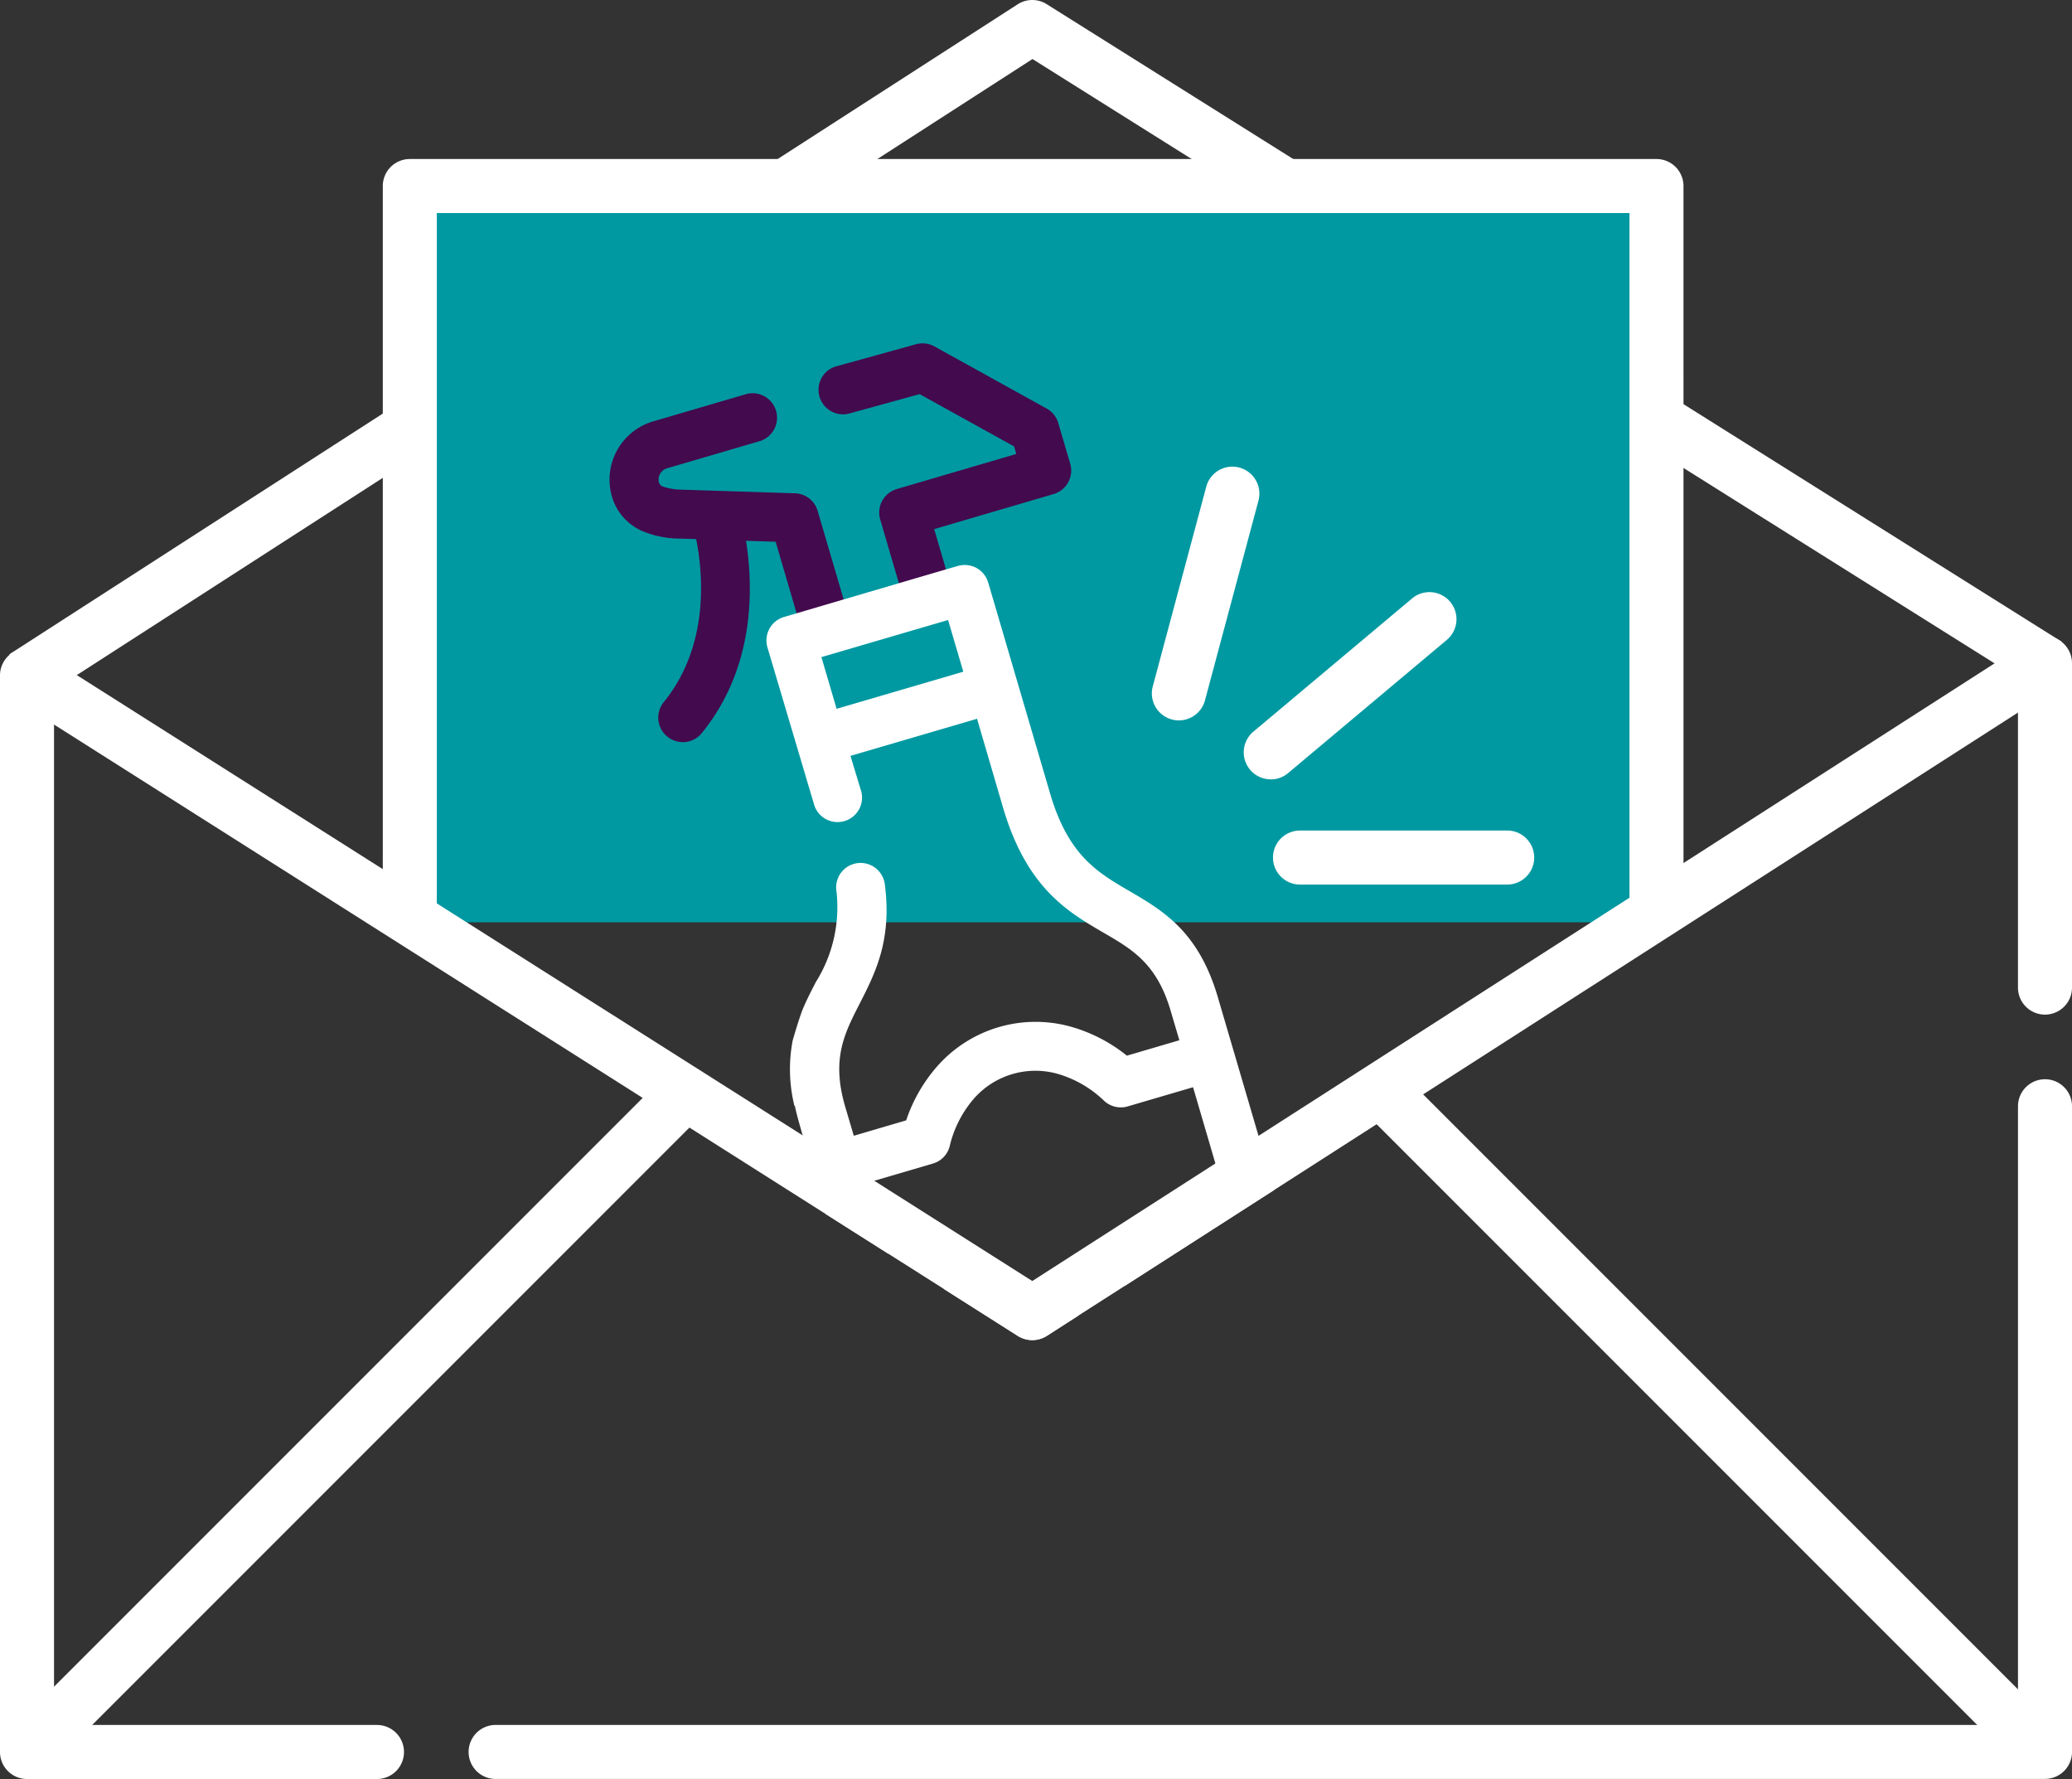 <?xml version="1.0" encoding="UTF-8"?>
<svg xmlns="http://www.w3.org/2000/svg" xmlns:xlink="http://www.w3.org/1999/xlink" width="150" height="128.761" viewBox="0 0 150 128.761">
  <rect x="0" y="0" width="150" height="128.761" fill="#333333" stroke="none"/>
  <defs>
    <clipPath id="a">
      <rect width="150" height="128.761" fill="none"></rect>
    </clipPath>
  </defs>
  <g clip-path="url(#a)">
    <path d="M3.162,50.642,1.044,47.355,74.037.312A1.955,1.955,0,0,1,76.136.3l73.485,46.149-2.08,3.312L75.11,4.273Z" transform="translate(-0.364 0)" fill="#fff"></path>
    <path d="M45.516,73.949V20.66h90.252V73.949" transform="translate(-15.849 -7.194)" fill="#0099a1"></path>
    <path d="M136.679,72.9h-3.911V21.57H46.427V72.9H42.516V19.614a1.955,1.955,0,0,1,1.955-1.955h90.252a1.955,1.955,0,0,1,1.955,1.955Z" transform="translate(-14.804 -6.149)" fill="#fff"></path>
    <path d="M82.764,52.162a1.767,1.767,0,0,0-1.649-1.27l-8.269-.265a4.282,4.282,0,0,1-1.3-.227.437.437,0,0,1-.265-.276.849.849,0,0,1,.568-1.036L78.633,47.1a1.774,1.774,0,0,0-1-3.4l-6.787,1.991a4.394,4.394,0,0,0-2.974,5.435,3.9,3.9,0,0,0,2.311,2.545,7.07,7.07,0,0,0,2.578.5l1.208.038c.494,2.469.995,7.713-2.368,11.828A1.772,1.772,0,0,0,73,68.9c.045,0,.091,0,.136,0a1.771,1.771,0,0,0,1.22-.624c3.876-4.743,3.765-10.516,3.223-13.945l2.145.068,1.686,5.751a.587.587,0,0,0,.729.4l2.277-.668a.587.587,0,0,0,.4-.729Z" transform="translate(-23.572 -15.189)" fill="#430a4e"></path>
    <path d="M109.106,46.829l-.862-2.938a1.774,1.774,0,0,0-.935-1.1l-8.019-4.439a1.777,1.777,0,0,0-1.355-.161l-5.855,1.62a1.774,1.774,0,0,0,1,3.4L98.21,41.8l6.834,3.785.16.545-8.646,2.537a1.776,1.776,0,0,0-1.207,2.2l1.521,5.189a.587.587,0,0,0,.282.349.578.578,0,0,0,.281.072.6.6,0,0,0,.166-.023l2.283-.67a.586.586,0,0,0,.4-.728L99.26,51.569l8.648-2.537a1.775,1.775,0,0,0,1.2-2.2" transform="translate(-31.631 -13.273)" fill="#430a4e"></path>
    <path d="M112.572,111.791a7.946,7.946,0,0,1-1.558,3.161l10.885-6.987-1.147-3.911-2.946-10.038c-1.4-4.765-3.969-6.264-6.466-7.717-2.242-1.31-4.367-2.549-5.677-7.026l-4.478-15.259a.006.006,0,0,1-.007-.007,1.758,1.758,0,0,0-.847-1.056,1.8,1.8,0,0,0-1.349-.143l-.854.248-3.409,1L90.71,65.233l-3.4,1L86.4,66.5a1.775,1.775,0,0,0-1.2,2.2l3.4,11.452a1.774,1.774,0,0,0,3.4-1l-.789-2.6,9.164-2.685,1.877,6.414c1.714,5.84,4.693,7.567,7.32,9.093,2.053,1.193,3.826,2.229,4.823,5.645l.626,2.118-3.8,1.115a11.4,11.4,0,0,0-3.989-2.079,9.486,9.486,0,0,0-9.751,2.861,11.391,11.391,0,0,0-2.236,3.9l-3.793,1.115-.626-2.118c-1-3.422-.065-5.254,1.01-7.365,1.173-2.288,2.386-4.654,1.864-8.7a1.768,1.768,0,1,0-3.507.45,10.189,10.189,0,0,1-1.506,6.635l-.052.111c-.287.554-.58,1.128-.828,1.708-.209.463-.645,1.9-.782,2.4a11.079,11.079,0,0,0,.13,4.719l.033-.007c.059.352.228.965.561,2.138.078.267.163.574.261.906.007.026.013.046.02.072l1.382,4.713,4.543,2.881L92.45,107.45l.482-.143,4.243-1.245a1.757,1.757,0,0,0,1.232-1.31,8.1,8.1,0,0,1,1.727-3.376,5.926,5.926,0,0,1,6.133-1.792,8.081,8.081,0,0,1,3.3,1.929,1.776,1.776,0,0,0,1.714.411l4.732-1.388,1.616,5.514.893,3.044-4.726,1.388a1.757,1.757,0,0,0-1.232,1.31M90.208,73.146l-1.1-3.741,9.171-2.685,1.1,3.741Zm14.5,43.814a8.14,8.14,0,0,1-3.3-1.923,1.754,1.754,0,0,0-1.219-.489,1.858,1.858,0,0,0-.5.072l-1.734.508,5.371,3.409a1.966,1.966,0,0,0,2.105-.007l2.333-1.5a5.87,5.87,0,0,1-3.057-.072" transform="translate(-29.643 -21.845)" fill="#fff"></path>
    <path d="M140.095,79.3a1.955,1.955,0,0,1-1.258-3.453l11.489-9.64a1.955,1.955,0,0,1,2.513,3l-11.488,9.64a1.946,1.946,0,0,1-1.256.458" transform="translate(-48.099 -22.893)" fill="#fff"></path>
    <path d="M129.891,70.168a1.976,1.976,0,0,1-.507-.067A1.955,1.955,0,0,1,128,67.706l3.881-14.487a1.956,1.956,0,0,1,3.778,1.013l-3.881,14.486a1.956,1.956,0,0,1-1.888,1.45" transform="translate(-44.546 -18.026)" fill="#fff"></path>
    <path d="M158.345,96.135h-15a1.955,1.955,0,0,1,0-3.911h15a1.955,1.955,0,0,1,0,3.911" transform="translate(-49.233 -32.112)" fill="#fff"></path>
    <path d="M166.165,170.489H54a1.955,1.955,0,1,1,0-3.911H164.21V121.8a1.955,1.955,0,1,1,3.911,0v46.729a1.955,1.955,0,0,1-1.955,1.955" transform="translate(-18.12 -41.731)" fill="#fff"></path>
    <path d="M150,72.591V96.075a1.955,1.955,0,1,1-3.911,0V76.169L92.256,110.715,81.371,117.7l-3.246,2.079-2.333,1.5a1.966,1.966,0,0,1-2.105.007l-5.371-3.409-4-2.536-4.543-2.881L3.911,77.036v72.409h23.38a1.955,1.955,0,1,1,0,3.911H1.955A1.957,1.957,0,0,1,0,151.4V73.484a1.949,1.949,0,0,1,3-1.649l55.11,34.937,5.182,3.285,11.439,7.255L87.993,108.8l3.116-1.995,55.879-35.862A1.959,1.959,0,0,1,150,72.591" transform="translate(0 -24.595)" fill="#fff"></path>
    <rect width="3.91" height="65.888" transform="translate(98.595 80.306) rotate(-45)" fill="#fff"></rect>
    <rect width="65.888" height="3.91" transform="translate(0.572 125.42) rotate(-45)" fill="#fff"></rect>
  </g>
</svg>
